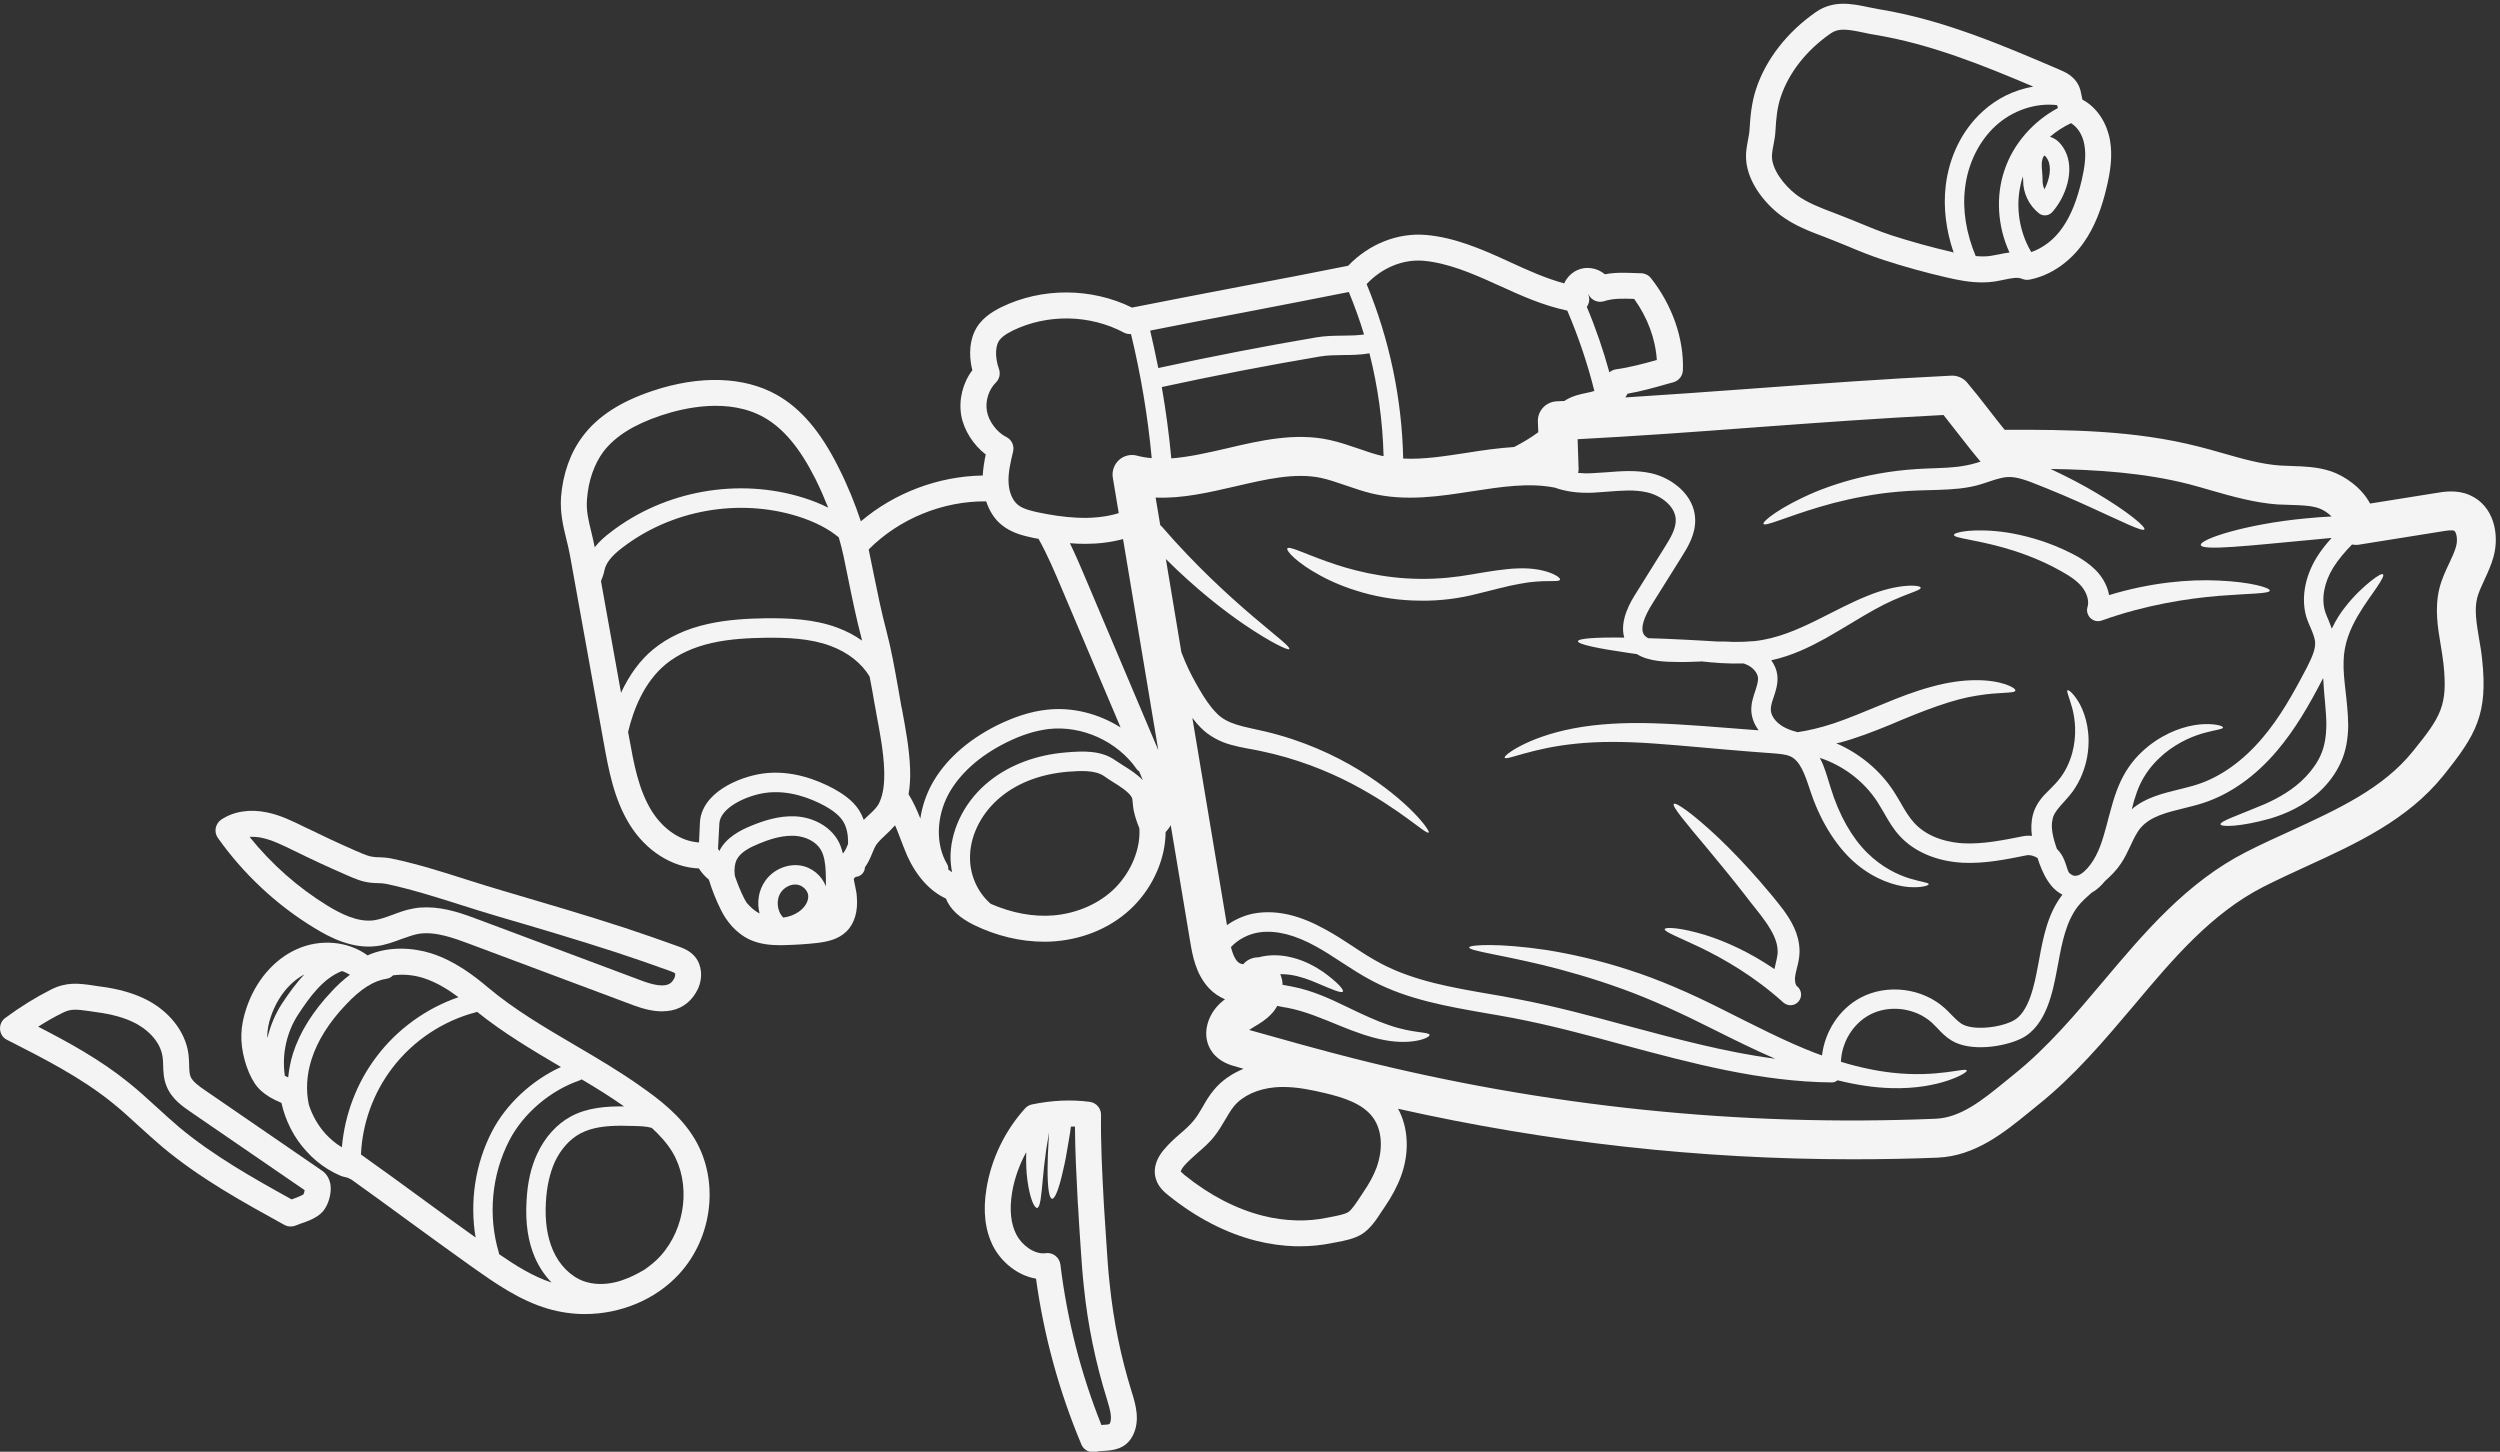 <?xml version="1.0" encoding="UTF-8" standalone="no"?><svg xmlns="http://www.w3.org/2000/svg" xmlns:xlink="http://www.w3.org/1999/xlink" fill="#f4f4f4" height="69.8" preserveAspectRatio="xMidYMid meet" version="1" viewBox="4.0 29.0 120.2 69.8" width="120.2" zoomAndPan="magnify"><rect x="4.0" y="29.0" width="120.2" height="69.8" fill="#333333" stroke="none"/><g id="change1_1"><path d="M 110.676 56.914 C 112.227 56.98 113.148 57.262 113.133 57.395 C 113.113 57.551 112.18 57.531 110.695 57.648 C 109.211 57.77 107.172 58.074 105.047 58.836 C 104.777 58.934 104.473 58.789 104.379 58.516 C 104.34 58.418 104.336 58.309 104.359 58.219 L 104.367 58.184 L 104.383 58.125 C 104.453 57.793 104.273 57.363 103.961 57.062 C 103.645 56.75 103.188 56.508 102.758 56.277 C 101.891 55.828 101.055 55.535 100.34 55.332 C 98.902 54.93 97.945 54.875 97.945 54.719 C 97.938 54.59 98.918 54.371 100.492 54.602 C 101.277 54.727 102.215 54.969 103.18 55.406 C 103.656 55.629 104.172 55.867 104.664 56.32 C 105.008 56.629 105.309 57.082 105.406 57.613 C 107.406 57 109.297 56.844 110.676 56.914"/><path d="M 18.648 86.223 L 13.16 82.457 C 12.781 82.195 12.25 81.836 12.008 81.223 C 11.863 80.867 11.852 80.52 11.844 80.215 C 11.84 80.09 11.84 79.965 11.82 79.84 C 11.723 79.035 11.012 78.426 10.383 78.133 C 9.75 77.832 9.039 77.715 8.422 77.633 L 8.23 77.605 C 7.68 77.531 7.406 77.496 7.012 77.695 C 6.621 77.887 6.227 78.113 5.836 78.363 C 7.324 79.129 8.828 79.957 10.164 81.035 C 10.645 81.418 11.098 81.836 11.535 82.234 C 11.891 82.559 12.238 82.875 12.605 83.188 C 14.246 84.559 16.16 85.637 18.023 86.668 C 18.191 86.605 18.504 86.492 18.594 86.422 C 18.609 86.395 18.637 86.297 18.648 86.223 Z M 19.891 85.969 C 19.945 86.379 19.801 86.91 19.539 87.227 C 19.277 87.547 18.805 87.715 18.422 87.844 C 18.344 87.875 18.27 87.902 18.211 87.926 C 18.137 87.957 18.055 87.969 17.973 87.969 C 17.867 87.969 17.77 87.945 17.676 87.895 C 15.676 86.793 13.609 85.656 11.801 84.141 C 11.43 83.824 11.059 83.488 10.691 83.156 C 10.27 82.77 9.832 82.363 9.383 82.008 C 7.867 80.785 6.074 79.879 4.34 78.996 C 4.145 78.906 4.02 78.711 4.004 78.5 C 3.984 78.281 4.078 78.07 4.25 77.945 C 4.98 77.406 5.723 76.945 6.453 76.578 C 7.195 76.203 7.781 76.285 8.398 76.367 L 8.586 76.398 C 9.297 76.484 10.125 76.629 10.918 77.004 C 12.102 77.562 12.918 78.586 13.062 79.684 C 13.082 79.844 13.086 80.008 13.094 80.168 C 13.098 80.406 13.105 80.613 13.16 80.762 C 13.262 81 13.543 81.207 13.871 81.43 L 19.488 85.289 C 19.707 85.438 19.844 85.676 19.891 85.969"/><path d="M 17.562 77.246 C 17.887 76.754 18.238 76.266 18.637 75.848 C 17.926 76.223 17.34 76.953 17.027 77.867 C 16.914 78.199 16.859 78.492 16.852 78.762 C 16.848 78.805 16.859 78.859 16.859 78.906 C 16.996 78.32 17.234 77.75 17.562 77.246 Z M 20.824 75.867 C 20.707 75.793 20.582 75.738 20.445 75.688 C 19.539 76.031 18.891 76.934 18.348 77.758 C 17.789 78.605 17.551 79.664 17.688 80.668 C 17.695 80.688 17.688 80.699 17.688 80.719 C 17.742 80.75 17.801 80.773 17.855 80.801 C 17.895 80.418 17.969 80.031 18.086 79.652 C 18.41 78.637 19.039 77.625 19.953 76.66 C 20.184 76.41 20.477 76.129 20.824 75.867 Z M 26.043 76.945 C 25.551 76.578 24.977 76.219 24.348 76.02 C 23.859 75.867 23.355 75.832 22.895 75.895 C 22.824 75.973 22.727 76.035 22.605 76.055 C 21.973 76.148 21.348 76.539 20.633 77.301 C 19.812 78.16 19.258 79.055 18.977 79.941 C 18.742 80.676 18.703 81.43 18.848 82.109 C 19.016 82.633 19.285 83.105 19.645 83.508 C 19.871 83.754 20.125 83.973 20.406 84.141 C 20.418 84.156 20.43 84.156 20.438 84.16 C 20.574 82.59 21.148 81.062 22.109 79.797 C 23.105 78.48 24.484 77.484 26.043 76.945 Z M 27.656 83.398 C 28.336 82.086 29.57 80.941 30.969 80.301 C 29.59 79.488 28.176 78.648 26.934 77.645 C 26.922 77.652 26.91 77.656 26.898 77.664 C 25.289 78.082 23.855 79.043 22.852 80.363 C 21.945 81.559 21.422 83.012 21.355 84.508 C 22.34 85.207 23.375 85.961 24.41 86.719 C 25.238 87.328 26.062 87.926 26.867 88.5 C 26.578 86.773 26.848 84.957 27.656 83.398 Z M 31.453 82.676 C 32.266 82.238 33.188 82.191 34.004 82.195 C 33.363 81.742 32.672 81.312 31.965 80.895 C 31.941 80.906 31.914 80.93 31.887 80.938 C 30.465 81.422 29.16 82.531 28.488 83.832 C 27.633 85.488 27.453 87.457 27.988 89.242 C 27.992 89.262 27.992 89.281 27.992 89.297 C 28.793 89.848 29.621 90.371 30.52 90.664 C 30.195 90.332 29.922 89.926 29.723 89.473 C 29.391 88.707 29.254 87.812 29.316 86.754 C 29.359 85.867 29.527 85.121 29.828 84.477 C 30.195 83.68 30.77 83.043 31.453 82.676 Z M 35.742 89.402 C 36.977 88.051 37.227 85.898 36.332 84.398 C 36.07 83.961 35.719 83.582 35.34 83.23 C 35.332 83.23 35.332 83.23 35.328 83.227 C 35.07 83.152 34.785 83.145 34.477 83.137 C 34.285 83.133 34.078 83.125 33.875 83.125 C 33.188 83.125 32.484 83.188 31.898 83.5 C 31.391 83.773 30.957 84.262 30.676 84.863 C 30.434 85.406 30.289 86.035 30.246 86.805 C 30.195 87.715 30.309 88.469 30.582 89.105 C 30.895 89.828 31.441 90.375 32.07 90.602 C 32.527 90.762 33.051 90.777 33.605 90.645 C 34.031 90.539 34.484 90.344 34.977 90.051 C 35.25 89.859 35.516 89.652 35.742 89.402 Z M 37.398 83.754 C 38.586 85.742 38.281 88.473 36.66 90.246 C 35.531 91.484 33.836 92.18 32.117 92.18 C 31.516 92.18 30.918 92.09 30.34 91.922 C 28.973 91.52 27.789 90.684 26.742 89.945 C 25.758 89.246 24.715 88.488 23.672 87.727 C 22.727 87.035 21.785 86.348 20.887 85.707 C 20.836 85.688 20.785 85.668 20.75 85.637 C 20.711 85.625 20.676 85.617 20.637 85.605 C 20.531 85.582 20.43 85.559 20.367 85.527 C 20.156 85.438 19.945 85.328 19.746 85.203 C 19.371 84.969 19.027 84.684 18.723 84.34 C 18.133 83.699 17.727 82.895 17.531 82.027 C 17.328 81.941 17.145 81.852 16.977 81.754 C 16.652 81.559 16.414 81.344 16.242 81.082 C 15.844 80.477 15.574 79.504 15.605 78.719 C 15.617 78.324 15.699 77.914 15.848 77.469 C 16.285 76.168 17.164 75.133 18.262 74.641 C 19.402 74.121 20.742 74.254 21.672 74.934 C 22.684 74.477 23.871 74.566 24.719 74.832 C 25.836 75.184 26.773 75.895 27.457 76.473 C 28.707 77.527 30.207 78.41 31.668 79.266 C 32.719 79.883 33.812 80.527 34.801 81.23 C 35.715 81.871 36.734 82.645 37.398 83.754"/><path d="M 42.43 72.82 C 42.715 72.613 42.883 72.312 42.859 72.059 C 42.84 71.816 42.602 71.578 42.336 71.535 C 42.305 71.535 42.266 71.527 42.234 71.527 C 41.984 71.527 41.719 71.664 41.555 71.891 C 41.301 72.246 41.348 72.805 41.66 73.117 C 41.941 73.082 42.211 72.98 42.43 72.82 Z M 43.82 53.41 C 43.637 52.953 43.438 52.492 43.203 52.02 C 42.453 50.535 41.672 49.602 40.738 49.07 C 39.035 48.109 36.898 48.602 35.777 48.977 C 34.473 49.414 33.574 49.98 33.012 50.715 C 32.566 51.32 32.289 52.113 32.223 53.004 C 32.176 53.555 32.297 54.031 32.434 54.594 C 32.488 54.824 32.547 55.062 32.594 55.312 C 32.82 55.023 33.094 54.789 33.352 54.594 C 35.949 52.586 39.512 51.949 42.648 52.938 C 43.078 53.074 43.465 53.23 43.82 53.41 Z M 43.707 71.617 C 43.711 71.371 43.711 71.137 43.699 70.895 C 43.68 70.531 43.637 70.156 43.469 69.863 C 43.246 69.477 42.754 69.215 42.191 69.184 C 42.148 69.184 42.105 69.184 42.059 69.184 C 41.492 69.184 40.926 69.383 40.484 69.566 C 40.066 69.738 39.609 69.965 39.422 70.332 C 39.324 70.531 39.293 70.793 39.328 71.098 C 39.449 71.465 39.609 71.859 39.785 72.207 C 39.82 72.277 39.867 72.344 39.902 72.406 C 40.07 72.602 40.258 72.777 40.477 72.898 C 40.488 72.906 40.5 72.914 40.52 72.918 C 40.383 72.391 40.469 71.797 40.801 71.34 C 41.18 70.805 41.859 70.52 42.477 70.613 C 43.039 70.699 43.52 71.105 43.707 71.617 Z M 44.773 69.582 C 44.785 69.164 44.723 68.777 44.523 68.469 C 44.312 68.145 43.945 67.91 43.645 67.742 C 42.965 67.375 41.918 66.965 40.801 67.121 C 39.898 67.246 38.625 67.832 38.586 68.598 L 38.523 69.812 C 38.551 69.844 38.57 69.883 38.582 69.918 C 38.582 69.918 38.582 69.914 38.586 69.914 C 38.91 69.266 39.586 68.922 40.129 68.699 C 40.695 68.469 41.441 68.211 42.242 68.25 C 43.113 68.297 43.895 68.734 44.281 69.395 C 44.398 69.594 44.469 69.812 44.523 70.031 C 44.543 70.012 44.566 69.996 44.574 69.977 C 44.648 69.875 44.711 69.738 44.773 69.582 Z M 45.445 59.801 C 45.441 59.77 45.434 59.727 45.422 59.688 C 45.164 58.711 44.961 57.711 44.766 56.75 C 44.699 56.41 44.629 56.066 44.555 55.723 C 44.492 55.438 44.418 55.145 44.328 54.836 C 43.824 54.418 43.184 54.09 42.367 53.828 C 39.516 52.938 36.281 53.516 33.918 55.336 C 33.395 55.734 33.133 56.074 33.062 56.422 C 33.02 56.629 32.957 56.789 32.895 56.938 L 33.859 62.309 C 34.262 61.445 34.777 60.734 35.418 60.211 C 36.113 59.645 36.984 59.234 38.02 59.004 C 38.984 58.785 39.961 58.742 40.781 58.727 C 41.91 58.715 43.121 58.758 44.254 59.176 C 44.699 59.34 45.098 59.551 45.445 59.801 Z M 46.301 67.539 C 46.469 67.152 46.531 66.672 46.512 66.023 C 46.48 65.133 46.305 64.215 46.137 63.328 L 46.117 63.203 C 46.055 62.887 46 62.562 45.945 62.238 C 45.902 62.008 45.855 61.77 45.812 61.535 C 45.441 60.898 44.766 60.363 43.93 60.055 C 42.941 59.688 41.836 59.652 40.793 59.664 C 40.016 59.676 39.105 59.715 38.227 59.914 C 37.336 60.113 36.594 60.461 36.012 60.934 C 34.953 61.809 34.449 63.145 34.199 64.191 L 34.254 64.488 C 34.473 65.707 34.695 66.957 35.332 67.988 C 35.895 68.891 36.754 69.457 37.609 69.504 L 37.652 68.555 C 37.727 67.121 39.496 66.359 40.676 66.191 C 42.043 66.004 43.289 66.492 44.094 66.926 C 44.484 67.145 44.984 67.457 45.309 67.961 C 45.402 68.113 45.469 68.262 45.531 68.422 C 45.602 68.348 45.676 68.273 45.746 68.211 C 45.996 67.98 46.195 67.801 46.301 67.539 Z M 57.879 63.977 L 55.059 57.324 C 54.719 56.52 54.367 55.684 53.938 54.918 C 53.93 54.914 53.93 54.914 53.93 54.906 C 53.852 54.895 53.77 54.875 53.688 54.863 C 53.191 54.758 52.621 54.617 52.16 54.238 C 51.816 53.965 51.57 53.566 51.414 53.105 C 49.324 53.086 47.234 53.941 45.766 55.418 C 45.766 55.43 45.77 55.449 45.777 55.469 C 45.844 55.809 45.918 56.16 45.988 56.504 C 46.18 57.449 46.375 58.422 46.629 59.371 C 46.855 60.238 47.016 61.148 47.172 62.02 C 47.23 62.344 47.285 62.66 47.34 62.98 L 47.367 63.098 C 47.539 64.027 47.723 64.992 47.758 65.98 C 47.773 66.434 47.746 66.828 47.684 67.188 C 47.922 67.57 48.094 67.961 48.25 68.355 C 48.332 67.801 48.512 67.246 48.789 66.727 C 49.406 65.586 50.488 64.605 51.918 63.883 C 52.773 63.461 53.551 63.211 54.316 63.125 C 55.547 62.98 56.824 63.309 57.879 63.977 Z M 57.617 71.691 C 58.402 70.895 58.844 69.801 58.781 68.824 C 58.668 68.547 58.57 68.262 58.508 67.969 C 58.488 67.863 58.477 67.75 58.465 67.633 C 58.457 67.52 58.445 67.387 58.414 67.332 C 58.266 67.07 57.84 66.801 57.492 66.586 C 57.348 66.492 57.203 66.402 57.086 66.316 C 56.66 66.023 55.988 66.055 55.336 66.105 C 54.086 66.211 52.988 66.613 52.16 67.281 C 51.25 68.008 50.684 69.059 50.641 70.094 C 50.594 71.016 50.988 71.902 51.637 72.457 C 52.637 72.895 53.676 73.094 54.66 73.012 C 55.801 72.914 56.879 72.434 57.617 71.691 Z M 58.945 66.508 L 58.77 66.086 C 58.719 66.055 58.668 66.012 58.641 65.961 C 57.715 64.641 56.027 63.871 54.422 64.051 C 53.77 64.129 53.09 64.344 52.344 64.719 C 51.082 65.355 50.141 66.203 49.609 67.172 C 49.012 68.281 48.98 69.609 49.535 70.543 C 49.586 70.625 49.598 70.719 49.594 70.805 C 49.656 70.848 49.711 70.895 49.773 70.938 C 49.723 70.648 49.691 70.355 49.703 70.059 C 49.762 68.746 50.457 67.438 51.582 66.547 C 52.555 65.773 53.824 65.293 55.254 65.176 C 56.082 65.105 56.949 65.074 57.621 65.555 C 57.734 65.629 57.859 65.711 57.988 65.793 C 58.316 65.996 58.668 66.223 58.945 66.508 Z M 58.676 50.91 C 58.906 50.973 59.137 51.008 59.375 51.027 C 59.188 49.02 58.852 47.02 58.379 45.062 C 58.258 45.066 58.148 45.047 58.039 44.992 C 56.406 44.121 54.363 44.082 52.691 44.895 C 52.305 45.086 52.074 45.273 51.984 45.473 C 51.848 45.777 51.859 46.258 52.031 46.746 C 52.109 46.969 52.055 47.219 51.887 47.387 C 51.535 47.734 51.367 48.273 51.449 48.758 C 51.531 49.25 51.93 49.785 52.371 50.004 C 52.637 50.129 52.777 50.422 52.711 50.703 C 52.59 51.211 52.465 51.73 52.492 52.211 C 52.516 52.672 52.68 53.059 52.941 53.273 C 53.191 53.473 53.57 53.559 53.938 53.641 C 55.066 53.871 56.5 54.07 57.789 53.672 L 57.504 51.965 C 57.453 51.652 57.566 51.328 57.805 51.113 C 58.039 50.902 58.371 50.824 58.676 50.91 Z M 59.691 65.07 L 57.996 54.918 C 57.391 55.082 56.773 55.148 56.176 55.148 C 55.926 55.148 55.684 55.137 55.441 55.117 C 55.719 55.691 55.969 56.273 56.207 56.84 Z M 68.598 45.137 C 68.945 45.137 69.27 45.125 69.582 45.082 C 69.375 44.387 69.125 43.707 68.852 43.039 C 67.219 43.363 65.535 43.691 63.84 44.016 C 62.305 44.305 60.785 44.598 59.301 44.895 C 59.441 45.484 59.566 46.09 59.691 46.695 C 62.211 46.145 64.77 45.648 67.301 45.219 C 67.723 45.148 68.164 45.141 68.598 45.137 Z M 70.191 85.121 C 70.449 84.414 70.527 83.41 69.992 82.703 C 69.5 82.059 68.609 81.773 67.719 81.559 C 67.07 81.406 66.383 81.262 65.695 81.262 C 65.555 81.262 65.41 81.266 65.273 81.281 C 64.457 81.359 63.75 81.684 63.332 82.184 C 63.176 82.379 63.039 82.609 62.898 82.852 C 62.746 83.105 62.598 83.367 62.398 83.617 C 62.145 83.949 61.844 84.203 61.555 84.453 C 61.328 84.66 61.109 84.848 60.926 85.059 C 60.801 85.215 60.77 85.312 60.77 85.332 C 60.777 85.344 60.848 85.406 60.953 85.496 C 62.168 86.473 63.434 87.129 64.719 87.453 C 65.254 87.59 65.797 87.664 66.34 87.676 C 66.844 87.691 67.336 87.645 67.809 87.547 L 68.035 87.504 C 68.297 87.453 68.652 87.383 68.812 87.285 C 68.988 87.18 69.227 86.809 69.387 86.566 C 69.438 86.484 69.492 86.406 69.539 86.336 C 69.836 85.906 70.047 85.508 70.191 85.121 Z M 70.406 50.91 C 70.441 50.914 70.484 50.922 70.523 50.93 C 70.48 49.27 70.254 47.605 69.844 45.988 C 69.43 46.059 69.016 46.07 68.602 46.07 C 68.195 46.078 67.809 46.078 67.457 46.141 C 64.922 46.57 62.375 47.062 59.859 47.609 C 60.055 48.746 60.211 49.895 60.316 51.039 C 61.156 50.977 62.051 50.773 62.977 50.559 C 64.586 50.18 66.258 49.793 67.902 50.148 C 68.402 50.254 68.863 50.418 69.305 50.566 C 69.688 50.699 70.047 50.824 70.406 50.91 Z M 80.285 47.891 C 80.422 47.859 80.547 47.836 80.656 47.797 C 80.332 46.484 79.887 45.18 79.355 43.934 C 78.199 43.691 77.125 43.211 76.086 42.734 L 75.91 42.656 C 74.742 42.125 73.609 41.645 72.449 41.539 C 71.465 41.453 70.449 41.867 69.707 42.66 C 70.805 45.309 71.406 48.184 71.465 51.047 C 72.438 51.098 73.453 50.934 74.512 50.773 C 75.262 50.652 76.027 50.543 76.801 50.492 C 77.219 50.273 77.613 50.043 77.961 49.781 L 77.941 49.27 C 77.922 48.754 78.324 48.324 78.832 48.297 C 78.965 48.289 79.094 48.285 79.227 48.277 C 79.246 48.266 79.258 48.254 79.27 48.242 C 79.605 48.035 79.969 47.953 80.285 47.891 Z M 83.66 46.309 C 83.598 45.305 83.219 44.27 82.57 43.371 C 82.062 43.352 81.551 43.34 81.141 43.477 C 80.848 43.578 80.516 43.445 80.379 43.164 C 80.375 43.16 80.367 43.152 80.359 43.148 C 80.441 43.336 80.422 43.551 80.312 43.727 C 80.305 43.738 80.297 43.738 80.293 43.754 C 80.723 44.773 81.086 45.836 81.379 46.902 C 81.465 46.832 81.57 46.777 81.691 46.758 C 82.344 46.668 82.984 46.496 83.66 46.309 Z M 103.16 72.016 C 102.965 71.914 102.801 71.777 102.676 71.641 C 102.348 71.262 102.188 70.867 102.051 70.508 C 102.02 70.426 101.996 70.336 101.965 70.25 C 101.785 70.145 101.59 70.09 101.43 70.125 C 100.438 70.324 99.41 70.535 98.348 70.48 C 97.102 70.406 96.035 69.953 95.336 69.191 C 95.02 68.848 94.793 68.453 94.578 68.074 C 94.469 67.895 94.371 67.719 94.258 67.543 C 93.617 66.559 92.617 65.805 91.496 65.438 C 91.559 65.562 91.621 65.68 91.664 65.797 C 91.82 66.191 91.914 66.559 92.02 66.883 C 92.426 68.207 93.051 69.289 93.773 70 C 94.496 70.719 95.281 71.074 95.832 71.242 C 96.391 71.41 96.727 71.43 96.734 71.512 C 96.738 71.57 96.398 71.695 95.754 71.648 C 95.117 71.59 94.176 71.305 93.273 70.555 C 92.371 69.809 91.59 68.609 91.098 67.195 C 90.859 66.496 90.656 65.766 90.238 65.461 C 90.051 65.312 89.777 65.262 89.383 65.23 C 88.977 65.199 88.566 65.168 88.156 65.137 C 86.496 65.008 84.914 64.844 83.496 64.746 C 82.082 64.645 80.809 64.645 79.758 64.758 C 77.637 64.969 76.422 65.582 76.344 65.43 C 76.27 65.332 77.426 64.445 79.645 64.023 C 80.746 63.809 82.09 63.727 83.547 63.777 C 85.008 63.824 86.578 63.961 88.242 64.09 C 88.348 64.098 88.449 64.102 88.555 64.113 C 88.359 63.848 88.219 63.527 88.203 63.168 C 88.191 62.82 88.297 62.5 88.391 62.227 C 88.473 61.969 88.543 61.758 88.523 61.57 C 88.492 61.352 88.309 61.129 88.062 60.996 C 87.984 60.953 87.906 60.93 87.832 60.898 C 87.102 60.922 86.414 60.867 85.781 60.797 C 85.781 60.805 85.773 60.805 85.773 60.805 C 85.422 60.816 85.07 60.836 84.719 60.828 C 84.121 60.824 83.285 60.816 82.699 60.449 C 82.574 60.43 82.457 60.418 82.34 60.398 C 80.816 60.18 79.867 59.977 79.867 59.832 C 79.875 59.695 80.723 59.637 82.094 59.656 C 81.852 58.816 82.43 57.879 82.668 57.508 L 84.047 55.297 C 84.34 54.832 84.582 54.406 84.57 53.988 C 84.551 53.324 83.836 52.812 83.172 52.668 C 82.586 52.535 81.969 52.586 81.32 52.637 C 81.078 52.656 80.84 52.672 80.605 52.688 C 79.867 52.719 79.266 52.629 78.754 52.445 C 77.5 52.199 76.191 52.406 74.805 52.617 C 73.242 52.859 71.625 53.117 69.973 52.73 C 69.523 52.625 69.105 52.473 68.695 52.336 C 68.285 52.195 67.898 52.062 67.512 51.977 C 66.27 51.715 64.879 52.039 63.402 52.383 C 62.145 52.672 60.852 52.98 59.562 52.922 L 59.785 54.25 C 59.812 54.27 59.836 54.289 59.855 54.312 C 63.141 58.109 66.133 60.008 65.988 60.207 C 65.941 60.285 65.137 59.914 63.871 59.059 C 62.828 58.355 61.477 57.293 60.055 55.879 L 60.801 60.363 C 60.863 60.52 60.922 60.668 60.988 60.824 C 61.184 61.285 61.418 61.719 61.664 62.141 C 61.91 62.562 62.172 62.961 62.461 63.254 C 62.996 63.852 63.875 63.941 64.805 64.164 C 66.621 64.59 68.164 65.301 69.355 66.031 C 71.758 67.512 72.785 68.961 72.691 69.027 C 72.574 69.152 71.371 67.926 68.988 66.676 C 67.805 66.059 66.312 65.461 64.594 65.105 C 64.168 65.012 63.707 64.957 63.195 64.812 C 62.699 64.684 62.129 64.395 61.73 63.984 C 61.582 63.836 61.449 63.68 61.328 63.516 L 62.992 73.48 C 63.434 73.168 63.953 72.957 64.449 72.895 C 65.461 72.758 66.539 73.023 67.746 73.699 C 68.191 73.941 68.613 74.215 69.02 74.484 C 69.492 74.797 69.941 75.09 70.422 75.34 C 72 76.168 73.832 76.484 75.605 76.789 C 76.047 76.863 76.484 76.941 76.918 77.027 C 78.738 77.371 80.555 77.863 82.305 78.336 C 84.613 78.953 86.969 79.59 89.352 79.906 C 88.379 79.484 87.387 78.996 86.383 78.492 C 84.84 77.715 83.371 77.039 81.977 76.539 C 80.586 76.035 79.301 75.676 78.211 75.406 C 76.035 74.883 74.637 74.715 74.637 74.551 C 74.645 74.422 76.07 74.336 78.352 74.676 C 79.488 74.859 80.836 75.152 82.289 75.625 C 83.746 76.086 85.301 76.766 86.852 77.551 C 88.406 78.332 89.855 79.078 91.227 79.609 C 91.352 79.66 91.477 79.695 91.602 79.746 C 91.738 78.598 92.426 77.52 93.449 76.973 C 94.73 76.285 96.449 76.504 97.52 77.488 C 97.625 77.582 97.727 77.688 97.824 77.789 C 97.988 77.957 98.145 78.117 98.312 78.223 C 98.836 78.555 100.113 78.426 100.785 78.082 C 101.559 77.695 101.82 76.305 101.977 75.477 L 102.039 75.152 C 102.238 74.059 102.453 72.93 103.16 72.016 Z M 116.102 53.832 C 115.945 53.676 115.719 53.516 115.477 53.43 C 115.098 53.305 114.641 53.293 114.152 53.277 C 113.938 53.273 113.723 53.266 113.508 53.254 C 112.395 53.172 111.348 52.875 110.34 52.586 C 109.977 52.48 109.613 52.375 109.254 52.281 C 107.098 51.73 104.84 51.582 102.59 51.547 C 103.43 51.938 104.18 52.336 104.801 52.707 C 106.336 53.617 107.18 54.34 107.102 54.453 C 107.02 54.582 106.051 54.09 104.461 53.367 C 103.668 53.004 102.715 52.594 101.648 52.18 C 101.387 52.082 101.129 52 100.887 51.957 C 100.637 51.918 100.426 51.926 100.164 51.996 C 99.906 52.055 99.613 52.168 99.277 52.273 C 98.93 52.383 98.566 52.449 98.211 52.488 C 97.496 52.566 96.836 52.555 96.219 52.582 C 95.605 52.605 95.012 52.656 94.453 52.73 C 93.328 52.887 92.332 53.121 91.508 53.367 C 89.852 53.859 88.867 54.328 88.789 54.188 C 88.723 54.078 89.594 53.367 91.262 52.66 C 92.09 52.32 93.125 51.988 94.301 51.777 C 94.891 51.672 95.52 51.59 96.168 51.551 C 96.82 51.508 97.469 51.516 98.094 51.445 C 98.406 51.406 98.699 51.352 98.977 51.27 C 99.055 51.246 99.141 51.223 99.223 51.195 C 98.879 50.789 98.523 50.328 98.16 49.867 C 97.918 49.555 97.68 49.246 97.445 48.953 C 94.477 49.102 91.41 49.324 88.441 49.543 C 85.609 49.758 82.691 49.969 79.852 50.117 L 79.898 51.496 C 79.906 51.582 79.895 51.656 79.875 51.738 C 80.094 51.758 80.316 51.766 80.559 51.75 C 80.793 51.738 81.016 51.719 81.246 51.707 C 81.938 51.652 82.648 51.594 83.371 51.75 C 84.406 51.977 85.473 52.812 85.504 53.965 C 85.531 54.695 85.133 55.332 84.84 55.797 L 83.461 58 C 83.016 58.703 82.875 59.203 83.023 59.48 C 83.066 59.57 83.148 59.625 83.242 59.684 C 83.82 59.699 84.445 59.727 85.125 59.762 C 85.598 59.781 86.09 59.82 86.582 59.844 C 86.766 59.844 86.945 59.84 87.125 59.852 C 87.184 59.852 87.25 59.855 87.312 59.863 C 87.66 59.867 88.012 59.855 88.359 59.824 C 89.441 59.707 90.426 59.27 91.328 58.828 C 92.227 58.379 93.055 57.938 93.797 57.645 C 95.301 57.027 96.359 57.125 96.348 57.258 C 96.359 57.418 95.43 57.574 94.113 58.316 C 93.453 58.68 92.688 59.172 91.777 59.688 C 91.035 60.098 90.164 60.531 89.164 60.746 C 89.316 60.961 89.422 61.203 89.453 61.453 C 89.5 61.852 89.383 62.207 89.277 62.52 C 89.203 62.738 89.133 62.949 89.141 63.129 C 89.16 63.543 89.551 63.867 89.887 64.016 C 90.055 64.098 90.238 64.152 90.426 64.203 C 90.941 64.129 91.539 63.988 92.188 63.773 C 92.895 63.535 93.652 63.211 94.477 62.875 C 95.301 62.531 96.105 62.219 96.879 62.016 C 97.652 61.801 98.379 61.703 98.996 61.703 C 100.238 61.695 100.941 62.078 100.898 62.203 C 100.863 62.355 100.152 62.258 99.055 62.445 C 97.949 62.605 96.516 63.145 94.875 63.848 C 94.055 64.184 93.242 64.496 92.465 64.703 C 92.406 64.715 92.344 64.727 92.289 64.738 C 93.398 65.219 94.379 66.023 95.039 67.031 C 95.164 67.219 95.273 67.414 95.387 67.605 C 95.586 67.957 95.781 68.285 96.031 68.559 C 96.738 69.34 97.82 69.516 98.398 69.547 C 99.34 69.594 100.309 69.395 101.242 69.211 C 101.391 69.176 101.547 69.176 101.695 69.191 C 101.652 68.867 101.652 68.531 101.742 68.172 C 101.852 67.75 102.121 67.387 102.359 67.152 C 102.594 66.902 102.809 66.715 102.965 66.516 C 103.301 66.117 103.504 65.656 103.629 65.219 C 103.871 64.328 103.766 63.543 103.629 63.031 C 103.484 62.512 103.344 62.23 103.406 62.188 C 103.453 62.152 103.723 62.352 104.012 62.879 C 104.285 63.406 104.547 64.289 104.352 65.383 C 104.254 65.918 104.047 66.508 103.66 67.047 C 103.25 67.605 102.746 67.969 102.684 68.41 C 102.594 68.789 102.707 69.285 102.895 69.812 C 102.977 69.902 103.055 69.988 103.113 70.082 C 103.23 70.27 103.301 70.469 103.355 70.645 C 103.379 70.723 103.406 70.797 103.43 70.867 C 103.449 70.91 103.469 70.938 103.484 70.969 C 103.645 71.109 103.75 71.137 103.918 71.086 C 104.109 71.016 104.336 70.805 104.52 70.551 C 104.707 70.293 104.852 70.008 104.969 69.703 C 105.207 69.078 105.344 68.406 105.539 67.742 C 105.719 67.09 105.969 66.43 106.348 65.887 C 106.715 65.348 107.172 64.945 107.613 64.641 C 108.52 64.027 109.398 63.836 109.984 63.816 C 110.574 63.797 110.887 63.914 110.883 63.977 C 110.883 64.059 110.562 64.086 110.039 64.223 C 109.523 64.359 108.781 64.641 108.062 65.23 C 107.707 65.531 107.352 65.906 107.078 66.367 C 106.816 66.797 106.641 67.32 106.496 67.91 C 107.133 67.352 107.969 67.152 108.773 66.953 C 109.066 66.879 109.367 66.809 109.652 66.715 C 110.77 66.352 111.848 65.582 112.781 64.477 C 113.602 63.512 114.23 62.406 114.934 61.055 C 115.156 60.609 115.344 60.211 115.309 59.84 C 115.281 59.637 115.195 59.422 115.098 59.191 C 115.02 59.027 114.953 58.859 114.895 58.684 C 114.629 57.805 114.805 56.758 115.375 55.816 C 115.59 55.469 115.84 55.156 116.105 54.863 C 115.742 54.895 115.375 54.93 114.988 54.969 C 112.172 55.23 109.879 55.492 109.816 55.207 C 109.754 54.926 112.004 54.188 114.891 53.922 C 115.309 53.879 115.715 53.852 116.102 53.832 Z M 122.086 55.281 C 122.191 54.906 122.086 54.559 121.996 54.52 C 121.887 54.469 121.578 54.52 121.398 54.551 L 117.395 55.191 C 117.289 55.207 117.191 55.199 117.086 55.18 C 116.742 55.531 116.426 55.898 116.176 56.301 C 115.738 57.02 115.602 57.785 115.793 58.41 C 115.84 58.547 115.895 58.684 115.957 58.82 C 116.008 58.953 116.062 59.082 116.113 59.227 C 116.301 58.828 116.523 58.477 116.746 58.199 C 117.215 57.594 117.672 57.195 117.988 56.938 C 118.32 56.676 118.523 56.566 118.574 56.613 C 118.633 56.664 118.52 56.875 118.293 57.215 C 118.07 57.555 117.707 58.02 117.359 58.617 C 117.012 59.215 116.691 59.945 116.68 60.805 C 116.648 61.684 116.891 62.699 116.902 63.902 C 116.891 64.5 116.797 65.133 116.535 65.68 C 116.285 66.227 115.926 66.684 115.539 67.047 C 114.754 67.77 113.875 68.137 113.156 68.355 C 111.703 68.762 110.801 68.762 110.762 68.641 C 110.719 68.484 111.605 68.207 112.902 67.656 C 113.535 67.371 114.262 66.977 114.859 66.348 C 115.156 66.035 115.422 65.672 115.594 65.27 C 115.773 64.863 115.84 64.395 115.852 63.891 C 115.852 63.148 115.73 62.375 115.699 61.598 C 114.996 62.957 114.34 64.078 113.492 65.082 C 112.453 66.316 111.223 67.188 109.938 67.605 C 109.633 67.707 109.316 67.781 108.992 67.863 C 108.18 68.062 107.406 68.25 106.934 68.789 C 106.723 69.035 106.578 69.352 106.422 69.688 C 106.293 69.965 106.156 70.25 105.973 70.523 C 105.75 70.855 105.48 71.121 105.199 71.371 C 105.031 71.578 104.832 71.777 104.559 71.926 C 104.316 72.141 104.09 72.344 103.902 72.582 C 103.332 73.324 103.137 74.34 102.957 75.324 L 102.895 75.648 C 102.707 76.648 102.391 78.32 101.211 78.918 C 100.406 79.328 98.73 79.598 97.812 79.016 C 97.543 78.848 97.344 78.645 97.152 78.438 C 97.066 78.348 96.977 78.262 96.891 78.176 C 96.098 77.453 94.832 77.289 93.891 77.793 C 93.074 78.23 92.543 79.137 92.512 80.051 C 93.391 80.32 94.227 80.492 94.965 80.574 C 97.164 80.824 98.504 80.309 98.562 80.469 C 98.586 80.531 98.281 80.738 97.664 80.949 C 97.039 81.16 96.094 81.355 94.914 81.316 C 94.141 81.297 93.27 81.168 92.352 80.941 C 92.27 81.004 92.176 81.043 92.078 81.043 C 92.078 81.043 92.078 81.043 92.07 81.043 C 88.648 81.012 85.301 80.113 82.062 79.242 C 80.324 78.766 78.527 78.285 76.746 77.945 C 76.316 77.863 75.879 77.789 75.449 77.715 C 73.602 77.391 71.695 77.066 69.992 76.168 C 69.469 75.898 68.98 75.574 68.508 75.27 C 68.117 75.008 67.703 74.746 67.293 74.516 C 66.277 73.949 65.367 73.719 64.574 73.824 C 64.082 73.887 63.547 74.141 63.184 74.535 C 63.258 74.832 63.352 75.082 63.504 75.238 C 63.578 75.32 63.715 75.363 63.781 75.355 C 63.969 75.133 64.238 75.027 64.512 75.027 C 65.129 74.863 65.723 74.926 66.203 75.059 C 66.801 75.219 67.254 75.488 67.609 75.723 C 68.301 76.219 68.621 76.586 68.566 76.672 C 68.504 76.773 68.047 76.574 67.316 76.262 C 66.957 76.109 66.516 75.941 66.027 75.867 C 65.871 75.848 65.715 75.836 65.555 75.836 C 65.609 75.973 65.652 76.117 65.664 76.273 C 65.664 76.297 65.66 76.324 65.66 76.348 C 65.797 76.371 65.941 76.398 66.102 76.43 C 67.148 76.629 68.023 77.059 68.781 77.422 C 69.539 77.789 70.199 78.094 70.773 78.285 C 71.918 78.688 72.699 78.605 72.73 78.754 C 72.781 78.879 71.945 79.262 70.59 79.012 C 69.922 78.891 69.168 78.629 68.391 78.305 C 67.605 77.988 66.781 77.625 65.91 77.457 C 65.754 77.434 65.586 77.402 65.41 77.363 C 65.324 77.516 65.23 77.652 65.109 77.77 C 64.855 78.039 64.57 78.207 64.32 78.355 C 64.227 78.41 64.133 78.469 64.059 78.52 C 65.754 78.996 67.457 79.477 69.137 79.902 C 78.266 82.203 87.66 83.18 97.07 82.789 C 98.27 82.738 99.309 81.898 100.406 81.004 L 100.832 80.656 C 102.426 79.383 103.805 77.75 105.133 76.172 C 107.102 73.836 109.137 71.422 111.984 69.969 C 112.688 69.609 113.426 69.273 114.137 68.949 C 116.426 67.895 118.586 66.902 120.02 65.113 C 121.363 63.449 121.699 62.926 121.48 60.898 C 121.449 60.609 121.398 60.316 121.352 60.031 C 121.211 59.195 121.051 58.254 121.285 57.293 C 121.398 56.844 121.586 56.445 121.754 56.09 C 121.887 55.805 122.016 55.535 122.086 55.281 Z M 122.746 52.805 C 123.898 53.309 124.191 54.68 123.887 55.777 C 123.773 56.184 123.605 56.547 123.445 56.891 C 123.309 57.188 123.172 57.477 123.102 57.75 C 122.957 58.328 123.078 59.004 123.195 59.715 C 123.25 60.043 123.309 60.367 123.34 60.699 C 123.625 63.328 123.059 64.32 121.48 66.285 C 119.766 68.418 117.305 69.551 114.914 70.645 C 114.223 70.961 113.508 71.293 112.832 71.633 C 110.32 72.918 108.492 75.082 106.566 77.379 C 105.176 79.023 103.734 80.73 102.004 82.113 L 101.586 82.453 C 100.355 83.457 98.965 84.586 97.152 84.66 C 95.793 84.715 94.434 84.738 93.074 84.738 C 85.723 84.738 78.398 83.922 71.219 82.309 C 71.715 83.211 71.777 84.414 71.363 85.543 C 71.184 86.035 70.922 86.523 70.566 87.047 L 70.43 87.246 C 70.188 87.629 69.879 88.09 69.469 88.344 C 69.105 88.562 68.645 88.656 68.273 88.723 L 68.066 88.762 C 67.562 88.867 67.031 88.922 66.496 88.922 C 66.434 88.922 66.371 88.922 66.309 88.922 C 65.68 88.906 65.035 88.816 64.41 88.66 C 62.953 88.293 61.527 87.559 60.172 86.469 C 60.004 86.332 59.691 86.082 59.574 85.676 C 59.473 85.355 59.469 84.852 59.98 84.254 C 60.215 83.973 60.484 83.734 60.738 83.512 C 60.996 83.293 61.23 83.082 61.418 82.844 C 61.562 82.664 61.688 82.453 61.82 82.227 C 61.98 81.945 62.148 81.652 62.379 81.387 C 62.742 80.949 63.234 80.617 63.789 80.387 C 63.688 80.355 63.59 80.332 63.488 80.301 C 63.16 80.215 62.641 80.062 62.297 79.602 C 61.699 78.805 62.062 77.73 62.754 77.16 C 62.805 77.113 62.852 77.078 62.898 77.047 C 62.609 76.922 62.348 76.746 62.137 76.523 C 61.48 75.824 61.332 74.914 61.219 74.246 L 60.289 68.672 C 60.223 68.797 60.137 68.91 60.043 69.004 C 60.035 70.258 59.469 71.59 58.5 72.57 C 57.547 73.531 56.219 74.129 54.766 74.254 C 54.582 74.273 54.395 74.277 54.199 74.277 C 53.078 74.277 51.918 74.004 50.82 73.469 C 50.121 73.125 49.672 72.699 49.48 72.203 C 48.719 71.852 48.07 71.137 47.621 70.152 C 47.492 69.852 47.379 69.551 47.262 69.246 C 47.191 69.055 47.117 68.867 47.035 68.68 C 46.891 68.848 46.734 68.996 46.594 69.129 C 46.43 69.277 46.281 69.422 46.156 69.582 C 46.074 69.695 46.012 69.844 45.938 70.02 C 45.852 70.23 45.75 70.473 45.582 70.707 C 45.582 70.73 45.578 70.754 45.578 70.773 C 45.539 70.992 45.352 71.148 45.141 71.16 C 45.098 71.199 45.059 71.234 45.047 71.254 C 45.047 71.285 45.098 71.527 45.129 71.672 C 45.16 71.828 45.191 71.977 45.195 72.102 C 45.258 72.812 45.09 73.387 44.711 73.773 C 44.316 74.164 43.801 74.273 43.301 74.336 C 42.777 74.398 42.246 74.426 41.73 74.441 C 41.66 74.441 41.594 74.445 41.523 74.445 C 41.043 74.445 40.551 74.398 40.078 74.191 C 39.348 73.859 38.91 73.238 38.676 72.777 C 38.438 72.301 38.227 71.777 38.082 71.293 C 37.895 71.141 37.734 70.961 37.602 70.754 C 36.332 70.711 35.059 69.918 34.273 68.641 C 33.512 67.414 33.258 65.98 33.027 64.707 L 31.398 55.668 C 31.348 55.398 31.285 55.145 31.223 54.895 C 31.074 54.281 30.926 53.66 30.973 52.91 C 31.062 51.777 31.422 50.762 32.023 49.969 C 32.734 49.02 33.832 48.309 35.375 47.793 C 37.656 47.031 39.777 47.102 41.348 47.984 C 42.508 48.641 43.449 49.742 44.312 51.465 C 44.766 52.363 45.113 53.23 45.391 54.066 C 47.012 52.688 49.129 51.895 51.25 51.863 C 51.27 51.516 51.324 51.176 51.395 50.852 C 50.801 50.398 50.34 49.68 50.215 48.969 C 50.09 48.211 50.289 47.41 50.75 46.801 C 50.629 46.309 50.559 45.609 50.844 44.969 C 51.125 44.324 51.723 43.98 52.141 43.77 C 54.094 42.816 56.48 42.828 58.426 43.789 C 60.109 43.453 61.855 43.121 63.602 42.785 C 65.367 42.457 67.133 42.117 68.82 41.777 C 69.824 40.727 71.207 40.18 72.562 40.297 C 73.914 40.414 75.16 40.945 76.426 41.52 L 76.609 41.605 C 77.449 41.992 78.324 42.387 79.207 42.625 C 79.238 42.547 79.281 42.473 79.332 42.406 C 79.594 42.031 80.051 41.824 80.504 41.895 C 80.746 41.926 80.977 42.031 81.164 42.188 C 81.691 42.086 82.219 42.113 82.699 42.133 L 82.91 42.137 C 83.094 42.145 83.266 42.23 83.379 42.375 C 84.406 43.676 84.969 45.293 84.914 46.801 C 84.902 47.074 84.719 47.305 84.457 47.379 L 84.156 47.461 C 83.539 47.637 82.906 47.816 82.25 47.93 C 82.227 47.996 82.176 48.047 82.145 48.109 C 84.203 47.98 86.273 47.828 88.305 47.68 C 91.441 47.449 94.684 47.211 97.82 47.062 C 98.105 47.051 98.387 47.168 98.574 47.387 C 98.918 47.793 99.285 48.262 99.645 48.727 C 99.891 49.047 100.137 49.363 100.383 49.664 C 103.461 49.656 106.621 49.68 109.715 50.473 C 110.098 50.566 110.477 50.68 110.855 50.785 C 111.816 51.059 112.719 51.32 113.637 51.383 C 113.824 51.395 114.016 51.402 114.203 51.406 C 114.777 51.426 115.426 51.445 116.066 51.656 C 116.734 51.883 117.551 52.445 117.953 53.211 L 121.102 52.707 C 121.512 52.637 122.137 52.535 122.746 52.805"/><path d="M 76.992 56.328 C 78.316 56.277 79.066 56.75 79.004 56.871 C 78.945 57.02 78.223 56.84 77.07 57.07 C 76.488 57.168 75.809 57.363 75.004 57.555 C 74.207 57.762 73.262 57.898 72.281 57.879 C 70.309 57.875 68.59 57.281 67.48 56.672 C 66.355 56.066 65.82 55.473 65.895 55.367 C 65.984 55.238 66.656 55.594 67.785 55.992 C 68.902 56.398 70.496 56.82 72.293 56.832 C 73.191 56.84 74.027 56.75 74.812 56.609 C 75.605 56.473 76.352 56.348 76.992 56.328"/><path d="M 57.348 97.465 C 57.492 97.211 57.379 96.785 57.23 96.301 C 56.68 94.543 56.301 92.715 56.113 90.875 C 56.043 90.238 56 89.602 55.957 88.969 C 55.914 88.305 55.871 87.703 55.84 87.102 L 55.82 86.816 C 55.758 85.617 55.691 84.391 55.684 83.164 C 55.621 83.164 55.551 83.168 55.488 83.168 C 55.477 83.262 55.465 83.336 55.453 83.438 C 55.426 83.582 55.41 83.723 55.383 83.859 C 55.297 84.41 55.203 84.91 55.102 85.32 C 54.918 86.148 54.723 86.656 54.582 86.637 C 54.438 86.617 54.367 86.086 54.367 85.238 C 54.367 84.816 54.387 84.309 54.422 83.75 C 54.43 83.648 54.438 83.531 54.441 83.426 C 54.441 83.43 54.441 83.445 54.438 83.449 C 54.387 83.734 54.344 84.016 54.301 84.277 C 54.223 84.816 54.176 85.293 54.137 85.707 C 54.062 86.531 54.012 87.055 53.867 87.078 C 53.727 87.098 53.508 86.594 53.395 85.727 C 53.344 85.344 53.328 84.891 53.34 84.398 C 53.008 85.008 52.773 85.664 52.66 86.344 C 52.527 87.164 52.598 87.844 52.871 88.367 C 53.129 88.859 53.727 89.328 54.281 89.254 C 54.312 89.246 54.336 89.246 54.363 89.246 C 54.5 89.246 54.637 89.293 54.746 89.379 C 54.879 89.484 54.961 89.637 54.984 89.797 C 55.305 92.445 55.965 95.039 56.957 97.516 C 56.973 97.516 57 97.508 57.02 97.508 C 57.129 97.504 57.305 97.492 57.348 97.465 Z M 58.414 95.926 C 58.59 96.488 58.855 97.336 58.434 98.078 C 58.09 98.688 57.492 98.73 57.098 98.758 C 56.961 98.762 56.824 98.77 56.719 98.801 C 56.66 98.812 56.613 98.82 56.562 98.82 C 56.312 98.82 56.082 98.676 55.988 98.438 C 54.918 95.887 54.188 93.215 53.812 90.477 C 52.914 90.332 52.137 89.66 51.762 88.941 C 51.363 88.176 51.25 87.234 51.43 86.145 C 51.66 84.727 52.316 83.363 53.281 82.297 C 53.371 82.195 53.48 82.133 53.613 82.102 C 54.574 81.902 55.508 81.859 56.395 81.977 C 56.707 82.016 56.941 82.289 56.938 82.602 C 56.918 83.973 56.992 85.383 57.066 86.746 L 57.082 87.035 C 57.117 87.633 57.156 88.227 57.199 88.824 C 57.242 89.504 57.285 90.129 57.355 90.75 C 57.535 92.504 57.891 94.25 58.414 95.926"/><path d="M 90.418 76.43 C 90.629 76.617 90.66 76.934 90.473 77.152 C 90.301 77.359 89.992 77.391 89.777 77.227 L 89.766 77.215 C 89.758 77.215 89.75 77.203 89.746 77.203 C 88.328 75.922 86.859 75.094 85.781 74.57 C 84.699 74.055 84.008 73.797 84.039 73.672 C 84.066 73.562 84.824 73.594 86.023 73.965 C 86.938 74.254 88.109 74.77 89.316 75.594 C 89.391 75.227 89.484 74.938 89.469 74.715 C 89.457 73.809 88.504 72.855 87.887 72.016 C 87.227 71.168 86.602 70.418 86.086 69.793 C 85.039 68.543 84.375 67.758 84.477 67.652 C 84.578 67.551 85.418 68.145 86.629 69.285 C 87.227 69.855 87.918 70.57 88.637 71.398 C 88.996 71.816 89.359 72.238 89.738 72.738 C 90.102 73.242 90.504 73.871 90.523 74.707 C 90.523 75.227 90.355 75.613 90.32 75.898 C 90.305 75.961 90.301 76.02 90.301 76.074 C 90.301 76.254 90.355 76.391 90.398 76.418 C 90.406 76.422 90.41 76.43 90.418 76.43"/><path d="M 36.43 76.012 C 36.473 75.906 36.469 75.816 36.457 75.801 C 36.422 75.758 36.242 75.695 36.168 75.668 C 35.332 75.363 34.492 75.078 33.648 74.797 C 31.754 74.18 29.809 73.605 27.926 73.055 C 27.285 72.867 26.699 72.68 26.117 72.496 C 24.953 72.129 23.75 71.746 22.562 71.496 C 22.453 71.473 22.328 71.465 22.176 71.461 C 22.059 71.461 21.945 71.453 21.828 71.441 C 21.398 71.398 21.035 71.234 20.711 71.094 L 20.594 71.043 C 19.777 70.688 18.953 70.305 18.145 69.906 L 18.055 69.863 C 17.559 69.621 17.09 69.391 16.602 69.285 C 16.391 69.238 16.184 69.227 16 69.238 C 17.047 70.543 18.332 71.68 19.754 72.551 C 20.375 72.926 21.184 73.348 21.961 73.25 C 22.246 73.211 22.543 73.105 22.863 72.988 C 23.18 72.867 23.512 72.742 23.879 72.68 C 24.09 72.637 24.305 72.625 24.516 72.625 C 25.43 72.625 26.305 72.949 27.035 73.223 L 34.91 76.172 C 35.281 76.309 35.59 76.379 35.832 76.379 C 35.898 76.379 35.969 76.371 36.031 76.359 C 36.16 76.328 36.312 76.266 36.43 76.012 Z M 37.422 75.008 C 37.746 75.406 37.801 76 37.566 76.527 C 37.301 77.09 36.867 77.457 36.301 77.578 C 36.148 77.605 35.992 77.625 35.832 77.625 C 35.434 77.625 34.984 77.531 34.473 77.34 L 26.598 74.391 C 25.805 74.098 24.914 73.762 24.102 73.902 C 23.844 73.953 23.574 74.055 23.293 74.152 C 22.926 74.289 22.543 74.434 22.113 74.488 C 20.957 74.633 19.895 74.098 19.102 73.609 C 17.301 72.516 15.699 71.016 14.477 69.289 C 14.379 69.152 14.34 68.984 14.371 68.816 C 14.402 68.656 14.496 68.504 14.633 68.41 C 15.23 68.008 16.023 67.883 16.863 68.066 C 17.5 68.199 18.062 68.48 18.609 68.746 L 18.691 68.785 C 19.488 69.176 20.293 69.551 21.094 69.902 L 21.219 69.953 C 21.48 70.07 21.723 70.176 21.953 70.199 C 22.047 70.215 22.133 70.215 22.219 70.215 C 22.402 70.227 22.602 70.23 22.82 70.277 C 24.066 70.535 25.301 70.93 26.492 71.309 C 27.07 71.492 27.645 71.672 28.219 71.84 C 30.172 72.414 32.129 72.988 34.035 73.609 C 34.898 73.898 35.742 74.184 36.594 74.496 C 36.824 74.578 37.172 74.703 37.422 75.008"/><path d="M 99.316 34.367 C 100.008 33.727 100.867 33.316 101.758 33.164 C 99.316 32.125 96.797 31.113 94.164 30.676 C 93.973 30.645 93.777 30.609 93.594 30.566 C 93.207 30.484 92.898 30.426 92.637 30.426 C 92.402 30.426 92.203 30.477 92.016 30.609 C 90.867 31.406 90.012 32.484 89.621 33.652 C 89.441 34.18 89.395 34.734 89.363 35.305 C 89.352 35.539 89.309 35.754 89.27 35.957 C 89.234 36.141 89.203 36.312 89.195 36.465 C 89.164 37.113 89.766 37.902 90.363 38.359 C 90.879 38.746 91.527 38.988 92.156 39.227 C 92.531 39.367 92.898 39.52 93.27 39.668 C 93.84 39.906 94.383 40.129 94.949 40.316 C 95.898 40.621 96.871 40.891 97.836 41.113 C 97.867 41.129 97.898 41.133 97.93 41.141 C 97.562 40.062 97.426 38.965 97.551 37.922 C 97.719 36.52 98.344 35.254 99.316 34.367 Z M 102.297 38.102 C 102.547 37.621 102.652 37.051 102.457 36.676 C 102.406 36.582 102.359 36.52 102.312 36.488 C 102.312 36.48 102.309 36.48 102.309 36.48 C 102.27 36.48 102.227 36.551 102.195 36.676 C 102.152 36.824 102.164 37.023 102.184 37.234 C 102.195 37.379 102.207 37.531 102.207 37.668 C 102.203 37.816 102.234 37.965 102.297 38.102 Z M 102.945 34.195 C 102.934 34.148 102.918 34.102 102.906 34.055 C 101.871 33.934 100.77 34.301 99.945 35.055 C 99.152 35.785 98.617 36.867 98.48 38.035 C 98.348 39.09 98.535 40.219 98.992 41.312 C 99.242 41.332 99.484 41.34 99.719 41.301 C 99.84 41.281 99.965 41.258 100.09 41.234 C 100.25 41.195 100.43 41.164 100.617 41.141 C 100.047 39.91 99.938 38.445 100.383 37.16 C 100.812 35.895 101.766 34.824 102.945 34.195 Z M 104.098 37.621 C 104.215 37.105 104.32 36.5 104.215 35.953 C 104.137 35.492 103.887 35.109 103.574 34.922 C 103.207 35.094 102.867 35.316 102.562 35.578 C 102.676 35.613 102.781 35.664 102.883 35.738 C 103.039 35.859 103.168 36.02 103.285 36.238 C 103.773 37.168 103.332 38.457 102.672 39.199 C 102.574 39.305 102.453 39.355 102.32 39.355 C 102.223 39.355 102.113 39.324 102.035 39.258 C 101.547 38.871 101.262 38.273 101.273 37.656 C 101.273 37.598 101.266 37.535 101.262 37.48 C 100.863 38.672 101.02 40.043 101.664 41.121 C 102.234 40.922 102.777 40.512 103.168 39.938 C 103.574 39.355 103.867 38.621 104.098 37.621 Z M 105.445 35.723 C 105.586 36.5 105.457 37.262 105.312 37.898 C 105.051 39.059 104.695 39.93 104.195 40.648 C 103.543 41.59 102.594 42.242 101.598 42.441 C 101.473 42.469 101.336 42.457 101.219 42.406 C 101.012 42.312 100.691 42.379 100.352 42.449 C 100.199 42.48 100.051 42.512 99.902 42.535 C 99.703 42.566 99.496 42.578 99.297 42.578 C 98.691 42.578 98.113 42.461 97.559 42.332 C 96.555 42.098 95.543 41.82 94.566 41.5 C 93.953 41.301 93.359 41.059 92.793 40.82 C 92.438 40.68 92.082 40.527 91.723 40.391 C 91.043 40.137 90.273 39.848 89.613 39.352 C 88.809 38.75 87.898 37.621 87.949 36.414 C 87.961 36.164 88.004 35.945 88.043 35.727 C 88.074 35.566 88.109 35.398 88.117 35.234 C 88.156 34.605 88.211 33.934 88.441 33.254 C 88.914 31.836 89.938 30.535 91.305 29.582 C 92.156 28.992 93.055 29.18 93.848 29.348 C 94.016 29.379 94.191 29.418 94.371 29.449 C 97.418 29.949 100.258 31.164 103.008 32.344 C 103.27 32.453 103.703 32.641 103.93 33.086 C 104.023 33.27 104.059 33.465 104.09 33.633 C 104.105 33.684 104.109 33.746 104.121 33.789 C 104.797 34.148 105.281 34.859 105.445 35.723"/></g></svg>